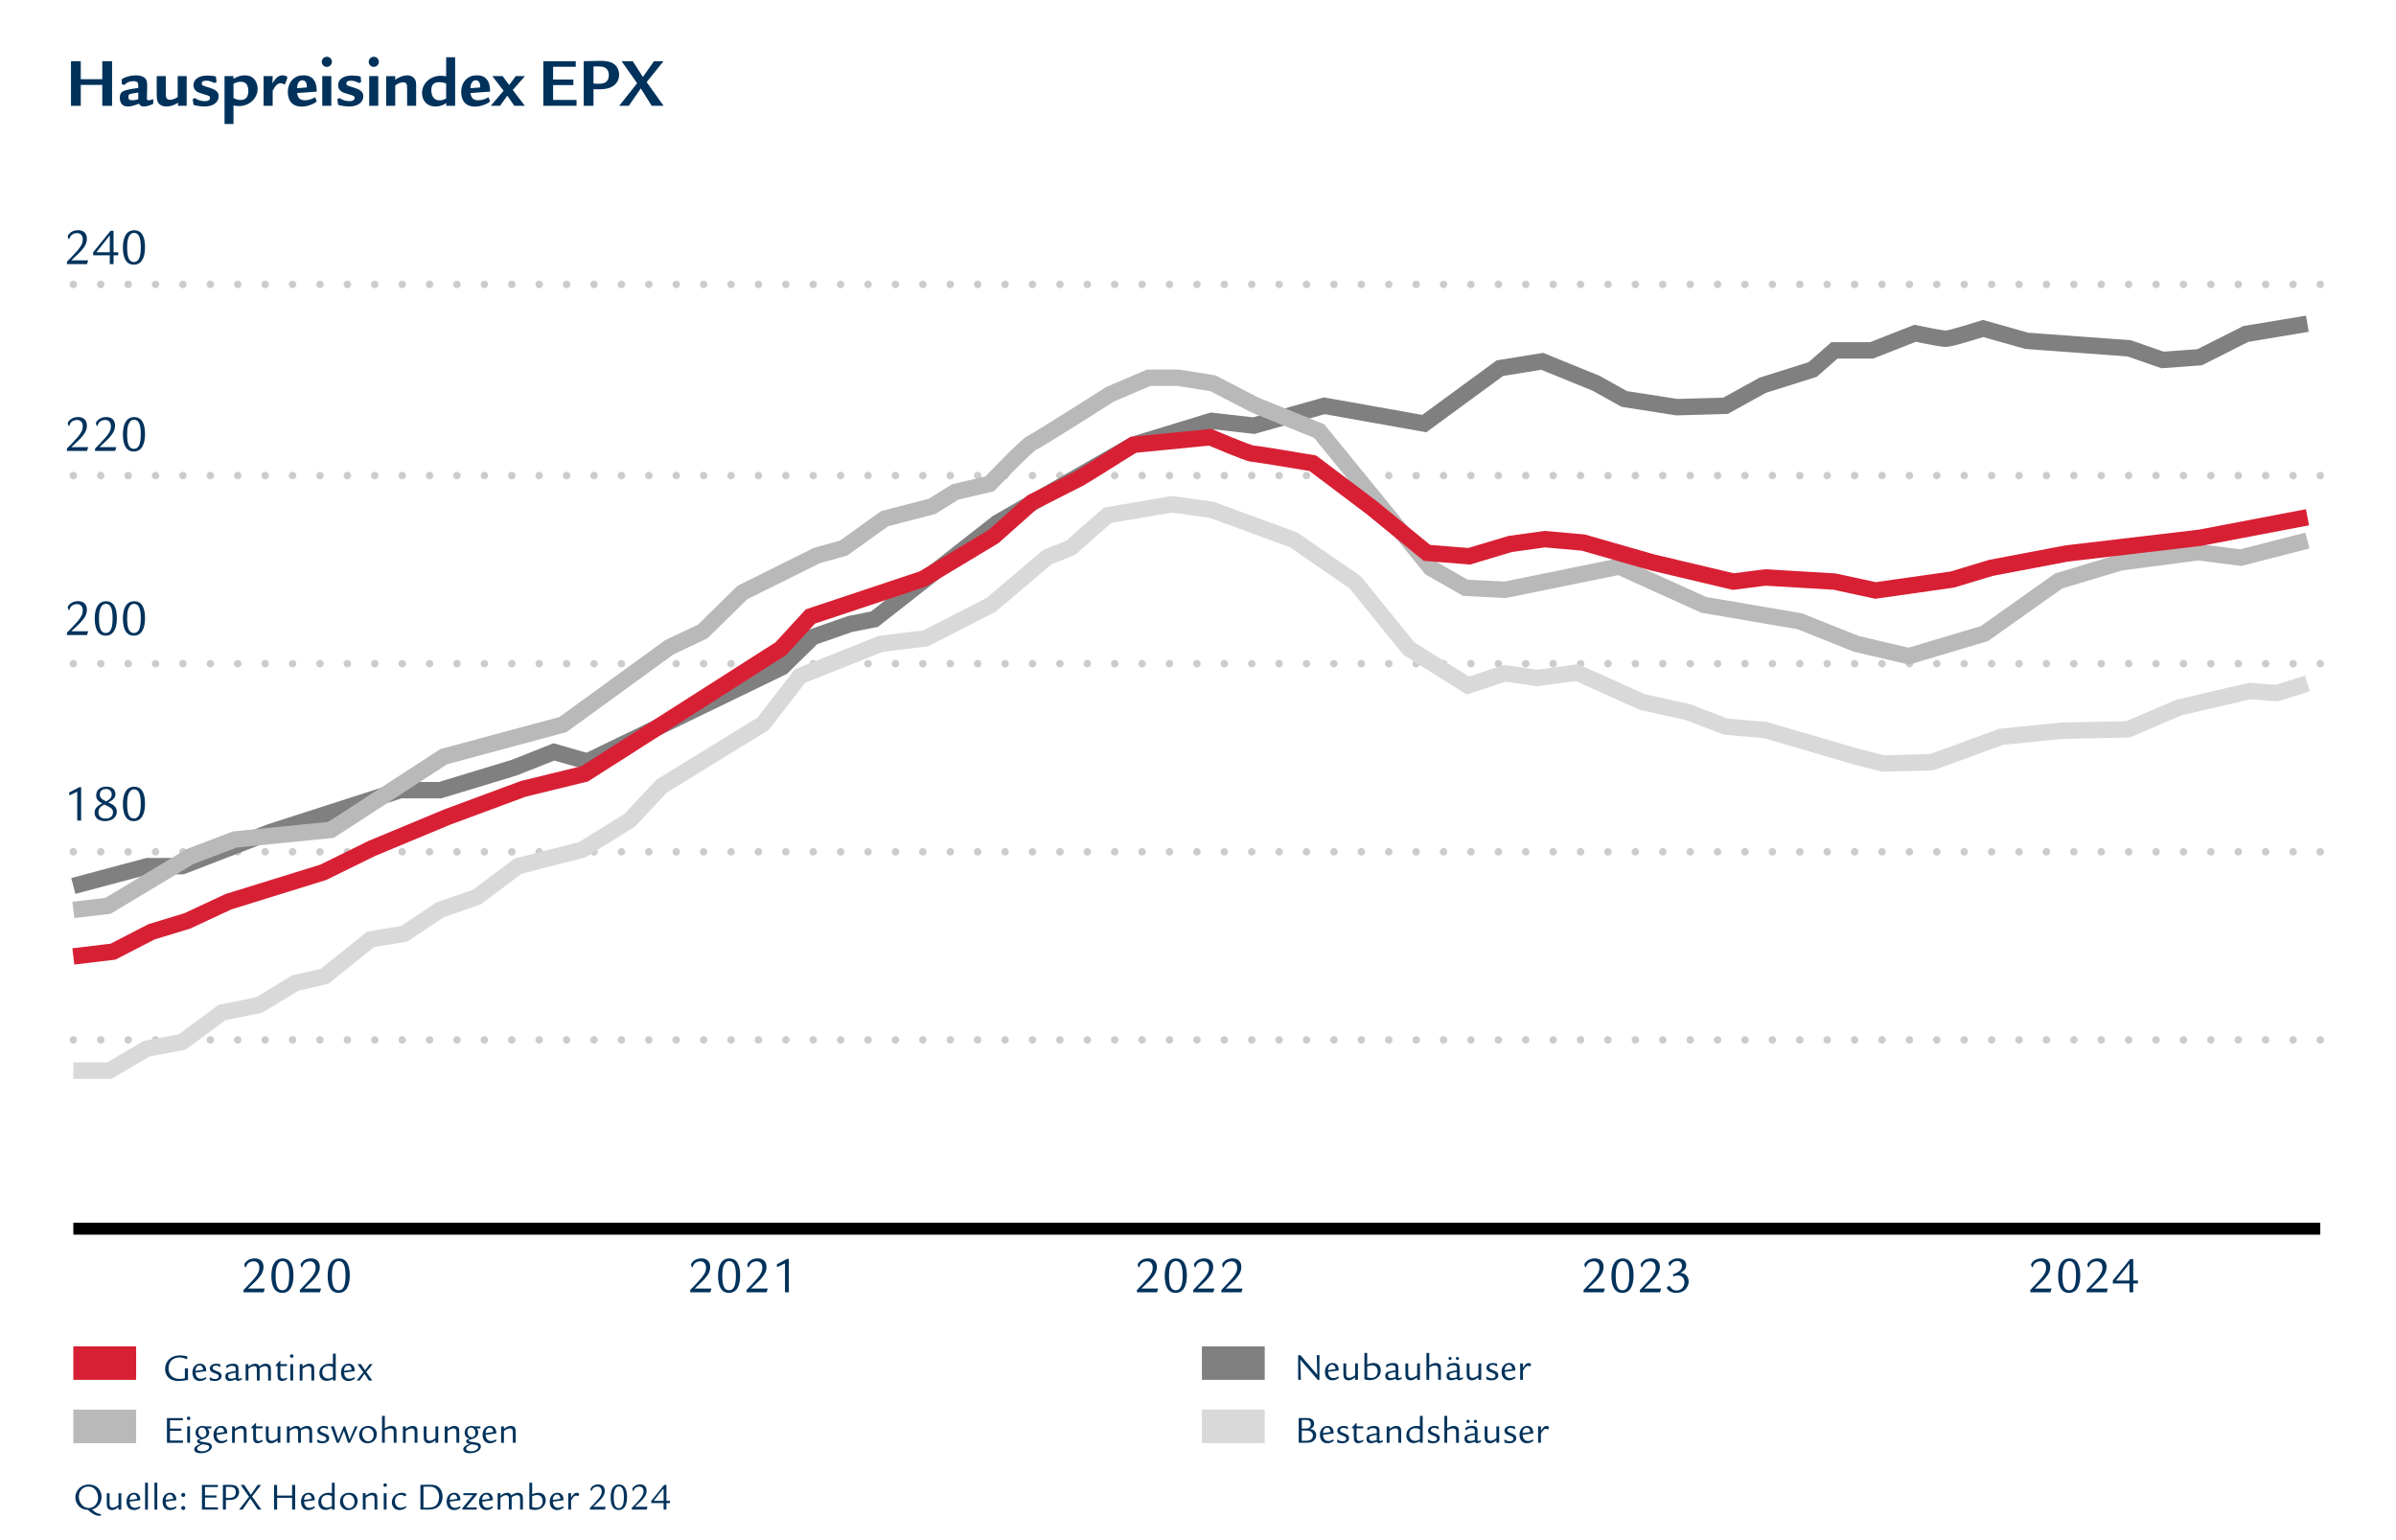 <?xml version="1.0" encoding="UTF-8"?>
<svg xmlns="http://www.w3.org/2000/svg" viewBox="0 0 1600 1028.32">
  <defs>
    <style>
      .cls-1 {
        fill: gray;
      }

      .cls-2 {
        stroke: gray;
      }

      .cls-2, .cls-3, .cls-4, .cls-5 {
        stroke-width: 10.96px;
      }

      .cls-2, .cls-3, .cls-4, .cls-5, .cls-6, .cls-7, .cls-8 {
        fill: none;
        stroke-miterlimit: 10;
      }

      .cls-3 {
        stroke: #d82034;
      }

      .cls-9 {
        fill: #d9d9d9;
      }

      .cls-10 {
        fill: #d82034;
      }

      .cls-4 {
        stroke: #b9b9b9;
      }

      .cls-5 {
        stroke: #d9d9d9;
      }

      .cls-11 {
        fill: #00325b;
      }

      .cls-6 {
        stroke-dasharray: 0 18.3;
      }

      .cls-6, .cls-8 {
        stroke: #ccc;
        stroke-linecap: round;
        stroke-width: 5px;
      }

      .cls-7 {
        stroke: #000;
        stroke-width: 8px;
      }

      .cls-12 {
        fill: #b9b9b9;
      }
    </style>
  </defs>
  <g id="Grafik">
    <line class="cls-7" x1="48.97" y1="820.57" x2="1549.42" y2="820.57"/>
    <g>
      <line class="cls-8" x1="48.97" y1="694.49" x2="48.97" y2="694.49"/>
      <line class="cls-6" x1="67.27" y1="694.49" x2="1540.27" y2="694.49"/>
      <line class="cls-8" x1="1549.42" y1="694.49" x2="1549.42" y2="694.49"/>
    </g>
    <g>
      <line class="cls-8" x1="48.97" y1="568.86" x2="48.97" y2="568.86"/>
      <line class="cls-6" x1="67.27" y1="568.86" x2="1540.27" y2="568.86"/>
      <line class="cls-8" x1="1549.42" y1="568.86" x2="1549.42" y2="568.86"/>
    </g>
    <g>
      <line class="cls-8" x1="48.97" y1="443.23" x2="48.97" y2="443.23"/>
      <line class="cls-6" x1="67.27" y1="443.23" x2="1540.27" y2="443.23"/>
      <line class="cls-8" x1="1549.42" y1="443.23" x2="1549.42" y2="443.23"/>
    </g>
    <g>
      <line class="cls-8" x1="48.97" y1="317.6" x2="48.97" y2="317.6"/>
      <line class="cls-6" x1="67.27" y1="317.6" x2="1540.27" y2="317.6"/>
      <line class="cls-8" x1="1549.42" y1="317.6" x2="1549.42" y2="317.6"/>
    </g>
    <rect class="cls-10" x="48.97" y="899.15" width="41.94" height="22.38"/>
    <rect class="cls-12" x="48.97" y="941.41" width="41.94" height="22.38"/>
    <rect class="cls-1" x="802.62" y="899.15" width="41.94" height="22.38"/>
    <rect class="cls-9" x="802.62" y="941.41" width="41.94" height="22.38"/>
    <path class="cls-5" d="M48.97,715.04h23.97l24.82-14.62,23.97-4.57,26.53-19.64,24.82-5.03,23.97-14.62,19.69-4.57,30.81-24.67,22.25-3.65,23.97-15.99,24.82-8.68,27.39-20.56,42.8-10.96,31.67-19.64,21.4-22.84,67.62-41.57,24.82-31.98,53.92-21.47,29.96-3.65,43.65-22.38,37.66-31.98s16.26-5.94,17.12-7.31,23.11-20.56,23.11-20.56l42.8-7.31,26.53,3.65,54.78,20.1,41.08,28.32,35.95,44.31,39.37,24.67,24.82-8.22,21.4,3.2,26.53-3.65,43.65,19.64,30.81,6.85,24.82,9.59,26.53,2.28,60.77,17.79,17.97,4.6,32.53-.91,46.22-16.9,40.23-4.11,44.51-.91,34.24-14.62,47.08-10.96,17.97,1.37,20.54-6.4"/>
    <path class="cls-2" d="M48.97,591.7l49.64-13.25h23.11l59.06-22.84,86.45-27.87h26.53l49.64-15.08,26.53-10.51,22.25,6.4,130.1-63.04,20.54-20.1,24.82-8.68,16.26-3.2,82.17-64.41,90.73-52.08,52.21-15.99,28.25,3.2,47.08-13.25,66.76,11.88,50.5-37,28.25-4.57,35.95,14.62,18.83,10.51,35.09,5.48,32.53-.91,24.82-13.71,33.38-10.51,14.55-12.79h24.82l29.1-11.42s17.12,3.65,20.54,3.65,24.82-6.85,24.82-6.85l29.1,8.22,68.47,5.03,22.25,7.77,24.82-1.83,30.81-15.53,41.08-6.85"/>
    <path class="cls-4" d="M48.97,607.69l23.11-2.74,54.78-32.89,29.96-11.42,64.19-6.4,75.32-48.91,79.6-21.44,71.04-51.62,22.25-10.51,26.53-26.04,49.64-24.67,17.97-5.03,27.39-19.64,31.67-8.22,15.41-9.59,23.11-5.48s24.82-26.04,28.25-27.41,52.21-32.44,52.21-32.44l25.68-10.96h19.69l23.11,3.65,28.25,14.62,42.8,17.36,74.47,91.37,23.11,13.25,26.53,1.37,76.18-15.53,56.49,25.58,64.19,10.96,37.66,15.08,35.09,8.22,50.5-15.08,49.64-35.18,41.08-12.33,52.21-6.85,28.25,3.65,44.51-11.42"/>
    <path class="cls-3" d="M48.97,638.75l26.53-3.2,25.68-13.25,23.97-7.31,27.39-12.79,63.34-19.64,32.53-15.99,50.5-21.01,50.5-18.73,41.08-10.05,130.96-83.6,19.69-21.47,75.32-25.13,47.08-28.32,25.68-22.84s29.1-14.62,31.67-15.99c2.57-1.37,35.95-22.38,35.95-22.38l51.36-5.03s25.68,10.96,28.25,10.96,40.23,6.4,40.23,6.4l39.37,29.69,36.81,30.15,28.25,2.28,27.39-8.22,23.11-3.2,25.68,2.28,46.22,13.25,53.92,12.79,21.4-2.74,46.22,2.74,27.39,5.94,51.36-7.31,25.68-7.77,50.5-9.59,89.02-10.51,71.9-13.71"/>
    <g>
      <line class="cls-8" x1="48.97" y1="189.93" x2="48.97" y2="189.93"/>
      <line class="cls-6" x1="67.27" y1="189.93" x2="1540.27" y2="189.93"/>
      <line class="cls-8" x1="1549.42" y1="189.93" x2="1549.42" y2="189.93"/>
    </g>
  </g>
  <g id="Beschriftung_Outline" data-name="Beschriftung Outline">
    <g>
      <path class="cls-11" d="M176.03,863.06h-13.41v-1.54c2.38-2.38,6.06-6.3,7.39-7.91,2.35-2.83,3.19-4.69,3.19-7,0-2.62-1.44-4.24-3.78-4.24-1.57,0-3.08.6-3.96,1.54-.49.53-1.05,1.51-1.12,2.03-.07.35-.1.39-.35.39h-.18c-.17,0-.17-.04-.28-.35l-.28-1.19q-.1-.32-.1-.39c0-.28.42-.91,1.02-1.61,1.47-1.57,3.43-2.38,5.92-2.38,3.71,0,5.88,2.14,5.88,5.74,0,2.38-.84,4.48-2.84,6.86-1.68,2.03-2.31,2.66-7.56,7.53h11.24l-.77,2.52Z"/>
      <path class="cls-11" d="M195.98,851.75c0,7.56-2.66,11.69-7.49,11.69s-7.28-4.03-7.28-11.45,2.7-11.52,7.56-11.52,7.21,4.03,7.21,11.27ZM185.3,844.54c-.88,1.61-1.26,3.88-1.26,7.49,0,6.69,1.4,9.66,4.52,9.66s4.59-3.01,4.59-9.84-1.47-9.63-4.55-9.63c-1.4,0-2.49.74-3.29,2.31Z"/>
      <path class="cls-11" d="M213.62,863.06h-13.41v-1.54c2.38-2.38,6.06-6.3,7.39-7.91,2.35-2.83,3.19-4.69,3.19-7,0-2.62-1.44-4.24-3.78-4.24-1.58,0-3.08.6-3.96,1.54-.49.53-1.05,1.51-1.12,2.03-.07.35-.1.39-.35.39h-.17c-.18,0-.18-.04-.28-.35l-.28-1.19q-.11-.32-.11-.39c0-.28.42-.91,1.02-1.61,1.47-1.57,3.43-2.38,5.92-2.38,3.71,0,5.88,2.14,5.88,5.74,0,2.38-.84,4.48-2.84,6.86-1.68,2.03-2.31,2.66-7.56,7.53h11.24l-.77,2.52Z"/>
      <path class="cls-11" d="M233.57,851.75c0,7.56-2.66,11.69-7.49,11.69s-7.28-4.03-7.28-11.45,2.7-11.52,7.56-11.52,7.21,4.03,7.21,11.27ZM222.89,844.54c-.88,1.61-1.26,3.88-1.26,7.49,0,6.69,1.4,9.66,4.52,9.66s4.59-3.01,4.59-9.84-1.47-9.63-4.55-9.63c-1.4,0-2.49.74-3.29,2.31Z"/>
    </g>
    <g>
      <path class="cls-11" d="M58.09,176.37h-13.41v-1.54c2.38-2.38,6.06-6.3,7.39-7.91,2.35-2.83,3.19-4.69,3.19-7,0-2.62-1.44-4.24-3.78-4.24-1.58,0-3.08.6-3.96,1.54-.49.53-1.05,1.51-1.12,2.03-.07.35-.1.39-.35.39h-.17c-.18,0-.18-.04-.28-.35l-.28-1.19q-.11-.32-.11-.39c0-.28.42-.91,1.02-1.61,1.47-1.57,3.43-2.38,5.92-2.38,3.71,0,5.88,2.14,5.88,5.74,0,2.38-.84,4.48-2.84,6.86-1.68,2.03-2.31,2.66-7.56,7.53h11.24l-.77,2.52Z"/>
      <path class="cls-11" d="M78.95,170.49h-3.12v5.88h-2.52v-5.88h-11.1v-2l11.59-14.32h2.03v14.32h3.12v2ZM73.32,157.19l-8.96,11.31h8.96v-11.31Z"/>
      <path class="cls-11" d="M96.84,165.06c0,7.56-2.66,11.69-7.49,11.69s-7.28-4.03-7.28-11.45,2.7-11.52,7.56-11.52,7.21,4.03,7.21,11.27ZM86.16,157.85c-.88,1.61-1.26,3.88-1.26,7.49,0,6.69,1.4,9.66,4.52,9.66s4.59-3.01,4.59-9.84-1.47-9.63-4.55-9.63c-1.4,0-2.49.74-3.29,2.31Z"/>
    </g>
    <g>
      <path class="cls-11" d="M68.31,52.9v-12.03h6.53v29.8h-6.53v-13.96h-14.38v13.96h-6.53v-29.8h6.53v12.03h14.38Z"/>
      <path class="cls-11" d="M81.24,53.51q.05-.61.38-.8c2.07-1.41,5.87-2.4,9.12-2.4,2.96,0,5.22.8,6.39,2.21.8.99,1.13,2.21,1.13,4.32v1.27l-.14,7.1c-.05,1.41.19,1.74,1.03,1.74s1.69-.19,3.01-.66l.19.14v2.26c0,.52-.09.66-.66.94-1.64.85-4.04,1.5-5.69,1.5-1.55,0-2.44-.52-3.15-1.88-3.85,1.46-5.55,1.88-7.66,1.88-3.2,0-5.17-2.16-5.17-5.73,0-4.32,1.79-5.31,12.31-6.63,0-2.68-.05-2.96-.33-3.48-.38-.71-1.41-1.08-2.91-1.08-2.58,0-4.42.8-6.06,2.54l-1.64-.42-.14-2.82ZM92.33,61.78c-1.41.19-3.9.61-4.7.8-1.55.33-1.88.71-1.88,2.16,0,1.65.66,2.21,2.44,2.21,1.22,0,1.69-.09,3.85-.61l.28-.09v-4.46Z"/>
      <path class="cls-11" d="M124.67,70.67h-5.83l.09-2.07c-2.4,1.6-5.22,2.54-7.75,2.54s-4.65-.99-5.64-2.73c-.71-1.27-.89-2.63-.89-6.39v-11.19h6.06v11.14c0,2.16.09,2.87.47,3.52.42.75,1.27,1.17,2.3,1.17,1.46,0,3.43-.7,5.17-1.79v-14.05h6.02v19.83Z"/>
      <path class="cls-11" d="M143.09,55.49c-1.88-1.13-3.48-1.6-5.45-1.6s-2.91.61-2.91,1.83.28,1.36,4.18,2.54c5.31,1.6,7.1,3.1,7.1,6.06,0,4.09-3.81,6.81-9.49,6.81-1.93,0-5.69-.52-7-.99-.28-.09-.33-.19-.38-.61l-.47-3.34,1.55-.71c1.83,1.36,4.04,2.07,6.77,2.07,1.97,0,3.24-.8,3.24-2.07s-.42-1.46-4.04-2.54c-3.15-.89-3.85-1.18-4.98-1.97-1.32-.94-2.02-2.35-2.02-4.04,0-4,3.57-6.49,9.31-6.49,1.83,0,4.51.28,5.4.61.33.09.33.14.38.71l.33,3.01-1.5.71Z"/>
      <path class="cls-11" d="M155.92,82.42c0,.33-.05.38-.38.38h-5.22c-.33,0-.38-.05-.38-.38v-31.21c0-.33.05-.38.38-.38h5.22c.23,0,.38.09.38.24v.14l-.09,1.41c3.76-1.93,5.08-2.3,7.75-2.3,2.35,0,4.23.66,5.64,1.97,1.74,1.65,2.82,4.28,2.82,7,0,6.39-5.55,11.56-12.45,11.56-.99,0-1.83-.09-3.67-.38v11.94ZM155.92,65.5c2.02.99,3.05,1.27,4.7,1.27,3.43,0,5.22-2.02,5.22-6.02s-1.79-6.16-4.93-6.16c-1.74,0-3.24.42-4.98,1.36v9.54Z"/>
      <path class="cls-11" d="M182.1,50.83l-.19,4.84c2.3-3.85,4.23-5.36,6.81-5.36.94,0,2.26.38,2.82.75.23.19.28.38.28.75,0,.52-.05.8-.19,1.08l-1.32,3.38h-.85c-.66-.52-1.13-.71-1.93-.71-2.07,0-3.62,1.46-5.45,5.03v10.06h-6.06v-19.83h6.06Z"/>
      <path class="cls-11" d="M198.41,62.11c.42,3.34,1.97,4.84,5.12,4.84,2.35,0,4.65-.66,6.72-1.93l.33.09.8,2.35s.05.09.05.19c0,.24-.14.38-.75.75-2.63,1.74-6.25,2.82-9.31,2.82-5.78,0-9.16-3.62-9.16-9.78,0-3.38,1.18-6.39,3.29-8.46,1.88-1.83,4.23-2.68,7.24-2.68,3.81,0,6.3,1.5,7.71,4.56.7,1.6,1.03,3.43,1.08,6.34l-13.11.89ZM204.94,58.4c-.05-1.93-.19-2.63-.61-3.34-.52-.94-1.36-1.46-2.4-1.46-2.07,0-3.38,1.93-3.57,5.31l6.58-.52Z"/>
      <path class="cls-11" d="M221.63,41.34c0,1.83-1.55,3.34-3.38,3.34s-3.38-1.5-3.38-3.34c0-1.93,1.5-3.43,3.43-3.43s3.34,1.55,3.34,3.43ZM221.25,50.83v19.83h-6.06v-19.83h6.06Z"/>
      <path class="cls-11" d="M239.68,55.49c-1.88-1.13-3.48-1.6-5.45-1.6s-2.91.61-2.91,1.83.28,1.36,4.18,2.54c5.31,1.6,7.1,3.1,7.1,6.06,0,4.09-3.81,6.81-9.49,6.81-1.93,0-5.69-.52-7-.99-.28-.09-.33-.19-.38-.61l-.47-3.34,1.55-.71c1.83,1.36,4.04,2.07,6.77,2.07,1.97,0,3.24-.8,3.24-2.07s-.42-1.46-4.04-2.54c-3.15-.89-3.85-1.18-4.98-1.97-1.32-.94-2.02-2.35-2.02-4.04,0-4,3.57-6.49,9.31-6.49,1.83,0,4.51.28,5.4.61.33.09.33.14.38.71l.33,3.01-1.5.71Z"/>
      <path class="cls-11" d="M252.98,41.34c0,1.83-1.55,3.34-3.38,3.34s-3.38-1.5-3.38-3.34c0-1.93,1.5-3.43,3.43-3.43s3.34,1.55,3.34,3.43ZM252.6,50.83v19.83h-6.06v-19.83h6.06Z"/>
      <path class="cls-11" d="M263.93,50.83l-.09,2.4c2.96-1.93,5.64-2.91,8.04-2.91s4.32,1.03,5.26,2.82c.66,1.22.75,1.93.75,5.36v12.17h-6.02v-10.81c0-2.21-.09-3.05-.33-3.62-.38-.85-1.13-1.27-2.3-1.27-1.65,0-3.29.61-5.31,2.07v13.63h-6.06v-19.83h6.06Z"/>
      <path class="cls-11" d="M303.92,38.24v32.43h-5.97l.09-1.88c-2.3,1.6-4.7,2.35-7.24,2.35-5.36,0-8.98-3.62-8.98-8.98,0-6.49,5.55-11.56,12.6-11.56,1.13,0,1.93.09,3.52.38v-12.74h5.97ZM297.95,55.81c-1.5-.66-2.82-.94-4.56-.94-3.67,0-5.36,1.69-5.36,5.45,0,4.18,2.07,6.72,5.45,6.72,1.46,0,2.91-.42,4.46-1.27v-9.96Z"/>
      <path class="cls-11" d="M314.17,62.11c.42,3.34,1.97,4.84,5.12,4.84,2.35,0,4.65-.66,6.72-1.93l.33.09.8,2.35s.05.09.05.19c0,.24-.14.38-.75.75-2.63,1.74-6.25,2.82-9.31,2.82-5.78,0-9.16-3.62-9.16-9.78,0-3.38,1.18-6.39,3.29-8.46,1.88-1.83,4.23-2.68,7.24-2.68,3.81,0,6.3,1.5,7.71,4.56.7,1.6,1.03,3.43,1.08,6.34l-13.11.89ZM320.7,58.4c-.05-1.93-.19-2.63-.61-3.34-.52-.94-1.36-1.46-2.4-1.46-2.07,0-3.38,1.93-3.57,5.31l6.58-.52Z"/>
      <path class="cls-11" d="M335.65,50.83l4.37,5.97,4.37-5.97h6.16l-8.13,9.26,8.04,10.57h-7l-4.7-6.77-4.84,6.77h-6.2l8.55-10.06-7.52-9.78h6.91Z"/>
      <path class="cls-11" d="M384.48,40.87v3.71h-15.13v8.55h13.54v3.71h-13.54v9.87h15.65v3.95h-22.18v-29.8h21.67Z"/>
      <path class="cls-11" d="M389.79,40.87c2.44-.05,10.29-.24,11.04-.24,4.23,0,6.81.56,8.84,1.88,2.4,1.6,3.76,4.28,3.76,7.43,0,3.34-1.65,6.16-4.61,7.9-2.16,1.27-5.03,1.83-9.26,1.83-1.08,0-1.55,0-3.24-.09v11.09h-6.53v-29.8ZM396.32,55.81c1.08.09,1.64.14,2.91.14,2.87,0,4.28-.33,5.5-1.27,1.18-.94,1.83-2.44,1.83-4.37,0-2.73-1.13-4.65-3.15-5.4-.94-.38-2.26-.56-4.18-.56-1.13,0-2.58,0-2.91.05v11.42Z"/>
      <path class="cls-11" d="M422.55,40.87l6.77,10.53,7.38-10.53h6.39l-11.28,13.96,11.33,15.84h-7.94l-7.28-11.61-8.04,11.61h-6.39l11.98-15.09-10.39-14.71h7.47Z"/>
    </g>
    <g>
      <path class="cls-11" d="M58.09,301.15h-13.41v-1.54c2.38-2.38,6.06-6.3,7.39-7.91,2.35-2.83,3.19-4.69,3.19-7,0-2.62-1.44-4.24-3.78-4.24-1.58,0-3.08.6-3.96,1.54-.49.53-1.05,1.51-1.12,2.03-.07.35-.1.39-.35.39h-.17c-.18,0-.18-.04-.28-.35l-.28-1.19q-.11-.32-.11-.39c0-.28.42-.91,1.02-1.61,1.47-1.57,3.43-2.38,5.92-2.38,3.71,0,5.88,2.14,5.88,5.74,0,2.38-.84,4.48-2.84,6.86-1.68,2.03-2.31,2.66-7.56,7.53h11.24l-.77,2.52Z"/>
      <path class="cls-11" d="M76.89,301.15h-13.41v-1.54c2.38-2.38,6.06-6.3,7.39-7.91,2.35-2.83,3.19-4.69,3.19-7,0-2.62-1.44-4.24-3.78-4.24-1.58,0-3.08.6-3.96,1.54-.49.53-1.05,1.51-1.12,2.03-.07.35-.1.39-.35.39h-.17c-.18,0-.18-.04-.28-.35l-.28-1.19q-.11-.32-.11-.39c0-.28.42-.91,1.02-1.61,1.47-1.57,3.43-2.38,5.92-2.38,3.71,0,5.88,2.14,5.88,5.74,0,2.38-.84,4.48-2.84,6.86-1.68,2.03-2.31,2.66-7.56,7.53h11.24l-.77,2.52Z"/>
      <path class="cls-11" d="M96.84,289.84c0,7.56-2.66,11.69-7.49,11.69s-7.28-4.03-7.28-11.45,2.7-11.52,7.56-11.52,7.21,4.03,7.21,11.27ZM86.16,282.63c-.88,1.61-1.26,3.88-1.26,7.49,0,6.69,1.4,9.66,4.52,9.66s4.59-3.01,4.59-9.84-1.47-9.63-4.55-9.63c-1.4,0-2.49.74-3.29,2.31Z"/>
    </g>
    <g>
      <path class="cls-11" d="M58.09,424.12h-13.41v-1.54c2.38-2.38,6.06-6.3,7.39-7.91,2.35-2.83,3.19-4.69,3.19-7,0-2.62-1.44-4.24-3.78-4.24-1.58,0-3.08.6-3.96,1.54-.49.53-1.05,1.51-1.12,2.03-.07.35-.1.39-.35.39h-.17c-.18,0-.18-.04-.28-.35l-.28-1.19q-.11-.32-.11-.39c0-.28.42-.91,1.02-1.61,1.47-1.57,3.43-2.38,5.92-2.38,3.71,0,5.88,2.14,5.88,5.74,0,2.38-.84,4.48-2.84,6.86-1.68,2.03-2.31,2.66-7.56,7.53h11.24l-.77,2.52Z"/>
      <path class="cls-11" d="M78.04,412.81c0,7.56-2.66,11.69-7.49,11.69s-7.28-4.03-7.28-11.45,2.7-11.52,7.56-11.52,7.21,4.03,7.21,11.27ZM67.36,405.6c-.88,1.61-1.26,3.88-1.26,7.49,0,6.69,1.4,9.66,4.52,9.66s4.59-3.01,4.59-9.84-1.47-9.63-4.55-9.63c-1.4,0-2.49.74-3.29,2.31Z"/>
      <path class="cls-11" d="M96.84,412.81c0,7.56-2.66,11.69-7.49,11.69s-7.28-4.03-7.28-11.45,2.7-11.52,7.56-11.52,7.21,4.03,7.21,11.27ZM86.16,405.6c-.88,1.61-1.26,3.88-1.26,7.49,0,6.69,1.4,9.66,4.52,9.66s4.59-3.01,4.59-9.84-1.47-9.63-4.55-9.63c-1.4,0-2.49.74-3.29,2.31Z"/>
    </g>
    <g>
      <path class="cls-11" d="M54.17,525.7v22.3h-2.59v-19.32l-4.87,2.35h-.49v-1.79l6.72-3.54h1.23Z"/>
      <path class="cls-11" d="M76.33,538.26c1.12,1.05,1.68,2.35,1.68,3.89,0,3.64-3.26,6.23-7.84,6.23-4.34,0-7-2.13-7-5.6,0-2.62,1.58-4.55,5.11-6.23-3.01-1.61-4.06-3.01-4.06-5.39,0-3.57,2.66-5.81,6.86-5.81,3.71,0,5.99,1.86,5.99,4.94,0,2.35-1.36,3.96-4.8,5.57,2.17.98,3.26,1.61,4.06,2.42ZM65.72,542.43c0,2.73,1.72,4.24,4.8,4.24s4.94-1.61,4.94-4.1c0-2.17-1.12-3.19-5.74-5.29-2.87,1.47-3.99,2.91-3.99,5.15ZM70.9,535.18c2.63-1.33,3.71-2.7,3.71-4.62,0-2.24-1.47-3.64-3.75-3.64-2.59,0-4.2,1.4-4.2,3.64,0,.98.31,1.86.91,2.52.56.63.88.84,2.73,1.79l.59.31Z"/>
      <path class="cls-11" d="M96.84,536.69c0,7.56-2.66,11.69-7.49,11.69s-7.28-4.03-7.28-11.45,2.7-11.52,7.56-11.52,7.21,4.03,7.21,11.27ZM86.16,529.48c-.88,1.61-1.26,3.88-1.26,7.49,0,6.69,1.4,9.66,4.52,9.66s4.59-3.01,4.59-9.84-1.47-9.63-4.55-9.63c-1.4,0-2.49.74-3.29,2.31Z"/>
    </g>
    <g>
      <path class="cls-11" d="M474.32,863.06h-13.41v-1.54c2.38-2.38,6.06-6.3,7.39-7.91,2.35-2.83,3.19-4.69,3.19-7,0-2.62-1.44-4.24-3.78-4.24-1.57,0-3.08.6-3.96,1.54-.49.53-1.05,1.51-1.12,2.03-.07.35-.1.39-.35.39h-.18c-.17,0-.17-.04-.28-.35l-.28-1.19q-.1-.32-.1-.39c0-.28.42-.91,1.02-1.61,1.47-1.57,3.43-2.38,5.92-2.38,3.71,0,5.88,2.14,5.88,5.74,0,2.38-.84,4.48-2.84,6.86-1.68,2.03-2.31,2.66-7.56,7.53h11.24l-.77,2.52Z"/>
      <path class="cls-11" d="M494.27,851.75c0,7.56-2.66,11.69-7.49,11.69s-7.28-4.03-7.28-11.45,2.7-11.52,7.56-11.52,7.21,4.03,7.21,11.27ZM483.59,844.54c-.88,1.61-1.26,3.88-1.26,7.49,0,6.69,1.4,9.66,4.52,9.66s4.59-3.01,4.59-9.84-1.47-9.63-4.55-9.63c-1.4,0-2.49.74-3.29,2.31Z"/>
      <path class="cls-11" d="M511.91,863.06h-13.41v-1.54c2.38-2.38,6.06-6.3,7.39-7.91,2.35-2.83,3.19-4.69,3.19-7,0-2.62-1.44-4.24-3.78-4.24-1.58,0-3.08.6-3.96,1.54-.49.53-1.05,1.51-1.12,2.03-.07.35-.1.39-.35.39h-.17c-.18,0-.18-.04-.28-.35l-.28-1.19q-.11-.32-.11-.39c0-.28.42-.91,1.02-1.61,1.47-1.57,3.43-2.38,5.92-2.38,3.71,0,5.88,2.14,5.88,5.74,0,2.38-.84,4.48-2.84,6.86-1.68,2.03-2.31,2.66-7.56,7.53h11.24l-.77,2.52Z"/>
      <path class="cls-11" d="M526.78,840.76v22.3h-2.59v-19.32l-4.87,2.35h-.49v-1.79l6.72-3.54h1.23Z"/>
    </g>
    <g>
      <path class="cls-11" d="M772.61,863.06h-13.41v-1.54c2.38-2.38,6.06-6.3,7.39-7.91,2.35-2.83,3.19-4.69,3.19-7,0-2.62-1.44-4.24-3.78-4.24-1.57,0-3.08.6-3.96,1.54-.49.53-1.05,1.51-1.12,2.03-.07.35-.1.39-.35.39h-.18c-.17,0-.17-.04-.28-.35l-.28-1.19q-.1-.32-.1-.39c0-.28.42-.91,1.02-1.61,1.47-1.57,3.43-2.38,5.92-2.38,3.71,0,5.88,2.14,5.88,5.74,0,2.38-.84,4.48-2.84,6.86-1.68,2.03-2.31,2.66-7.56,7.53h11.24l-.77,2.52Z"/>
      <path class="cls-11" d="M792.56,851.75c0,7.56-2.66,11.69-7.49,11.69s-7.28-4.03-7.28-11.45,2.7-11.52,7.56-11.52,7.21,4.03,7.21,11.27ZM781.89,844.54c-.88,1.61-1.26,3.88-1.26,7.49,0,6.69,1.4,9.66,4.52,9.66s4.59-3.01,4.59-9.84-1.47-9.63-4.55-9.63c-1.4,0-2.49.74-3.29,2.31Z"/>
      <path class="cls-11" d="M810.2,863.06h-13.41v-1.54c2.38-2.38,6.06-6.3,7.39-7.91,2.35-2.83,3.19-4.69,3.19-7,0-2.62-1.44-4.24-3.78-4.24-1.58,0-3.08.6-3.96,1.54-.49.53-1.05,1.51-1.12,2.03-.07.35-.1.39-.35.39h-.17c-.18,0-.18-.04-.28-.35l-.28-1.19q-.11-.32-.11-.39c0-.28.42-.91,1.02-1.61,1.47-1.57,3.43-2.38,5.92-2.38,3.71,0,5.88,2.14,5.88,5.74,0,2.38-.84,4.48-2.84,6.86-1.68,2.03-2.31,2.66-7.56,7.53h11.24l-.77,2.52Z"/>
      <path class="cls-11" d="M829,863.06h-13.41v-1.54c2.38-2.38,6.06-6.3,7.39-7.91,2.35-2.83,3.19-4.69,3.19-7,0-2.62-1.44-4.24-3.78-4.24-1.58,0-3.08.6-3.96,1.54-.49.53-1.05,1.51-1.12,2.03-.07.35-.1.39-.35.39h-.17c-.18,0-.18-.04-.28-.35l-.28-1.19q-.11-.32-.11-.39c0-.28.42-.91,1.02-1.61,1.47-1.57,3.43-2.38,5.92-2.38,3.71,0,5.88,2.14,5.88,5.74,0,2.38-.84,4.48-2.84,6.86-1.68,2.03-2.31,2.66-7.56,7.53h11.24l-.77,2.52Z"/>
    </g>
    <g>
      <path class="cls-11" d="M1070.9,863.06h-13.41v-1.54c2.38-2.38,6.06-6.3,7.39-7.91,2.35-2.83,3.19-4.69,3.19-7,0-2.62-1.44-4.24-3.78-4.24-1.57,0-3.08.6-3.96,1.54-.49.53-1.05,1.51-1.12,2.03-.07.35-.1.39-.35.39h-.18c-.17,0-.17-.04-.28-.35l-.28-1.19q-.1-.32-.1-.39c0-.28.42-.91,1.02-1.61,1.47-1.57,3.43-2.38,5.92-2.38,3.71,0,5.88,2.14,5.88,5.74,0,2.38-.84,4.48-2.84,6.86-1.68,2.03-2.31,2.66-7.56,7.53h11.24l-.77,2.52Z"/>
      <path class="cls-11" d="M1090.85,851.75c0,7.56-2.66,11.69-7.49,11.69s-7.28-4.03-7.28-11.45,2.7-11.52,7.56-11.52,7.21,4.03,7.21,11.27ZM1080.18,844.54c-.88,1.61-1.26,3.88-1.26,7.49,0,6.69,1.4,9.66,4.52,9.66s4.59-3.01,4.59-9.84-1.47-9.63-4.55-9.63c-1.4,0-2.49.74-3.29,2.31Z"/>
      <path class="cls-11" d="M1108.49,863.06h-13.41v-1.54c2.38-2.38,6.06-6.3,7.39-7.91,2.35-2.83,3.19-4.69,3.19-7,0-2.62-1.44-4.24-3.78-4.24-1.58,0-3.08.6-3.96,1.54-.49.53-1.05,1.51-1.12,2.03-.07.35-.1.39-.35.39h-.17c-.18,0-.18-.04-.28-.35l-.28-1.19q-.11-.32-.11-.39c0-.28.42-.91,1.02-1.61,1.47-1.57,3.43-2.38,5.92-2.38,3.71,0,5.88,2.14,5.88,5.74,0,2.38-.84,4.48-2.84,6.86-1.68,2.03-2.31,2.66-7.56,7.53h11.24l-.77,2.52Z"/>
      <path class="cls-11" d="M1117.07,851.16c2.52-1.08,3.22-1.43,4.24-2.21,1.26-.88,1.89-2.03,1.89-3.47,0-2.03-1.23-3.33-3.12-3.33-2.14,0-3.89,1.12-4.62,3.01-.07.14-.11.14-.28.14h-.25c-.18,0-.21,0-.28-.28l-.39-1.26c-.04-.1-.07-.21-.07-.28,0-.21.39-.63,1.09-1.22,1.44-1.23,3.19-1.86,5.15-1.86,3.47,0,5.57,1.71,5.57,4.55,0,2.17-1.05,3.57-3.82,5.15,1.33.14,1.96.31,2.7.74,1.72.94,2.77,2.91,2.77,5.04,0,2.28-1.19,4.62-3.01,5.99-1.37.98-3.33,1.58-5.36,1.58-2.45,0-4.55-.91-5.74-2.45-.35-.46-.42-.67-.42-1.05q0-.28.28-.46l.84-.46.14-.07c.1-.04.21-.07.31-.07h.25q.14,0,.31.28c1.09,1.89,2.38,2.7,4.38,2.7,2.94,0,5.22-2.45,5.22-5.57,0-2.62-1.79-4.55-4.2-4.55-.88,0-1.4.11-3.19.67l-.39-1.26Z"/>
    </g>
    <g>
      <path class="cls-11" d="M1369.2,863.06h-13.41v-1.54c2.38-2.38,6.06-6.3,7.39-7.91,2.35-2.83,3.19-4.69,3.19-7,0-2.62-1.44-4.24-3.78-4.24-1.58,0-3.08.6-3.96,1.54-.49.53-1.05,1.51-1.12,2.03-.07.35-.1.39-.35.39h-.17c-.18,0-.18-.04-.28-.35l-.28-1.19q-.11-.32-.11-.39c0-.28.42-.91,1.02-1.61,1.47-1.57,3.43-2.38,5.92-2.38,3.71,0,5.88,2.14,5.88,5.74,0,2.38-.84,4.48-2.84,6.86-1.68,2.03-2.31,2.66-7.56,7.53h11.24l-.77,2.52Z"/>
      <path class="cls-11" d="M1389.15,851.75c0,7.56-2.66,11.69-7.49,11.69s-7.28-4.03-7.28-11.45,2.7-11.52,7.56-11.52,7.21,4.03,7.21,11.27ZM1378.47,844.54c-.88,1.61-1.26,3.88-1.26,7.49,0,6.69,1.4,9.66,4.52,9.66s4.59-3.01,4.59-9.84-1.47-9.63-4.55-9.63c-1.4,0-2.49.74-3.29,2.31Z"/>
      <path class="cls-11" d="M1406.79,863.06h-13.41v-1.54c2.38-2.38,6.06-6.3,7.39-7.91,2.35-2.83,3.19-4.69,3.19-7,0-2.62-1.44-4.24-3.78-4.24-1.57,0-3.08.6-3.96,1.54-.49.53-1.05,1.51-1.12,2.03-.07.35-.1.39-.35.39h-.18c-.17,0-.17-.04-.28-.35l-.28-1.19q-.1-.32-.1-.39c0-.28.42-.91,1.02-1.61,1.47-1.57,3.43-2.38,5.92-2.38,3.71,0,5.88,2.14,5.88,5.74,0,2.38-.84,4.48-2.84,6.86-1.68,2.03-2.31,2.66-7.56,7.53h11.24l-.77,2.52Z"/>
      <path class="cls-11" d="M1427.65,857.18h-3.12v5.88h-2.52v-5.88h-11.1v-2l11.59-14.32h2.03v14.32h3.12v2ZM1422.01,843.88l-8.96,11.31h8.96v-11.31Z"/>
    </g>
    <g>
      <path class="cls-11" d="M125.52,913.83v7.75c-2.44.47-4.52.7-6.21.7-2.18,0-4.11-.44-5.54-1.3-2.18-1.3-3.51-3.85-3.51-6.71,0-3.74,2.08-6.92,5.43-8.27,1.33-.52,2.94-.81,4.68-.81,1.38,0,3.8.31,4.37.55.16.08.23.18.26.31l.05,1.25v.08c0,.05-.03.1-.08.16l-.21.16s-.05.05-.08.05q-.05,0-.49-.21c-1.35-.62-2.96-.96-4.45-.96-4.34,0-7.18,2.86-7.18,7.25s2.83,7.07,7.38,7.07c1.22,0,2.16-.1,3.51-.42v-6.66h2.05Z"/>
      <path class="cls-11" d="M130.59,916.66c.1,2.6,1.4,4.13,3.51,4.13,1.12,0,2.18-.34,3.17-.99h.23l.26.78q-.03.18-.23.31c-1.4.99-2.65,1.4-4.08,1.4-3.04,0-4.94-2.18-4.94-5.64s2.05-5.93,5.1-5.93c2.6,0,4.13,1.85,4.11,4.97l-7.12.96ZM135.66,914.79c-.13-1.82-.99-2.89-2.34-2.89-1.64,0-2.68,1.35-2.78,3.64l5.12-.75Z"/>
      <path class="cls-11" d="M146.84,912.89c-1.01-.65-1.66-.88-2.65-.88-1.35,0-2.24.62-2.24,1.56,0,.86.55,1.27,2.7,2.08,1.48.55,1.95.78,2.47,1.25.57.52.86,1.2.86,2.03,0,2.03-1.87,3.38-4.71,3.38-.94,0-2.21-.21-2.91-.49-.13-.03-.16-.08-.18-.23l-.29-1.48.47-.23c1.14.75,2.08,1.07,3.3,1.07,1.53,0,2.44-.62,2.44-1.72,0-.91-.49-1.33-2.37-2-1.4-.49-1.87-.7-2.44-1.07-.73-.49-1.2-1.33-1.2-2.21,0-1.9,1.77-3.2,4.34-3.2.88,0,2.05.16,2.44.34.08.03.13.1.16.21l.23,1.4-.44.21Z"/>
      <path class="cls-11" d="M151.11,912.27v-.05c0-.1.08-.21.26-.34,1.14-.73,2.65-1.14,4.29-1.14,1.43,0,2.37.31,2.96.99.47.55.62,1.2.62,2.5v.18l-.08,4.78v.75c0,.6.16.83.62.83s.94-.16,1.59-.49l.1.05v.86c0,.13-.05.21-.21.29-.68.39-1.87.78-2.47.78-.65,0-1.04-.31-1.22-.99-1.72.65-3.17.99-4.26.99-1.77,0-2.81-1.12-2.81-3.07,0-1.48.52-2.18,2-2.6,1.35-.39,2.99-.73,4.91-.96v-.49c0-1.79-.05-1.95-.42-2.34-.36-.42-1.01-.62-2.03-.62-1.53,0-2.39.36-3.17,1.38l-.6-.1-.1-1.17ZM157.4,916.71c-1.43.18-2.42.39-3.74.78-1.07.31-1.33.6-1.33,1.48,0,1.22.65,1.82,1.9,1.82.91,0,1.74-.16,3.17-.6v-3.48Z"/>
      <path class="cls-11" d="M165.9,911.02v1.69c1.92-1.46,3.15-1.98,4.55-1.98s2.18.55,2.68,1.79c1.79-1.3,3.02-1.79,4.42-1.79s2.55.65,3.02,1.69c.26.52.34,1.22.34,2.7v6.86h-1.87v-6.34c0-1.79-.03-1.87-.23-2.31-.31-.65-.94-.99-1.85-.99-1.01,0-2.26.49-3.56,1.4v8.24h-1.87v-5.93c0-2.18-.03-2.31-.21-2.78-.26-.57-.86-.94-1.56-.94-1.12,0-2.44.62-3.85,1.77v7.88h-1.87v-10.97h1.87Z"/>
      <path class="cls-11" d="M191.64,911.02v1.3h-4.42v5.62c0,2.08.49,2.83,1.85,2.83.73,0,1.35-.18,2.55-.75l.13.75c.03.05.03.1.03.1,0,.1-.13.21-.55.44-1.01.62-2.08.96-2.99.96-1.22,0-2.13-.52-2.55-1.46-.26-.6-.34-1.22-.34-2.89v-5.62h-1.35v-.47l2.83-2.96h.47l-.08,2.13h4.42Z"/>
      <path class="cls-11" d="M195.98,905.64c0,.65-.52,1.17-1.17,1.17s-1.17-.52-1.17-1.17.52-1.17,1.2-1.17c.62,0,1.14.52,1.14,1.17ZM195.75,911.02v10.97h-1.87v-10.97h1.87Z"/>
      <path class="cls-11" d="M202.01,911.02v1.69c1.85-1.43,3.12-1.98,4.65-1.98,1.33,0,2.29.49,2.76,1.43.34.62.39,1.09.39,3.25v6.58h-1.87v-6.37c0-1.72-.03-1.95-.31-2.44-.29-.52-.86-.83-1.51-.83-1.2,0-2.68.62-4.11,1.77v7.88h-1.87v-10.97h1.87Z"/>
      <path class="cls-11" d="M224.19,904v17.99h-1.87v-1.12c-1.66.96-2.86,1.33-4.16,1.33-2.96,0-4.89-2.03-4.89-5.2,0-2.13.81-3.77,2.42-4.91,1.25-.91,2.76-1.35,4.42-1.35.81,0,1.3.08,2.21.29v-7.02h1.87ZM222.32,913.1c-.81-.6-1.72-.86-2.94-.86-2.63,0-4.16,1.53-4.16,4.21,0,2.52,1.56,4.24,3.9,4.24.99,0,1.98-.31,3.2-.99v-6.6Z"/>
      <path class="cls-11" d="M229.78,916.66c.1,2.6,1.4,4.13,3.51,4.13,1.12,0,2.18-.34,3.17-.99h.23l.26.78q-.03.18-.23.31c-1.4.99-2.65,1.4-4.08,1.4-3.04,0-4.94-2.18-4.94-5.64s2.05-5.93,5.1-5.93c2.6,0,4.13,1.85,4.11,4.97l-7.12.96ZM234.85,914.79c-.13-1.82-.99-2.89-2.34-2.89-1.64,0-2.68,1.35-2.78,3.64l5.12-.75Z"/>
      <path class="cls-11" d="M240.99,911.02l2.83,4.16,3.02-4.16h2l-4.29,5.23,4.06,5.75h-2.24l-2.96-4.5-3.22,4.5h-2.08l4.52-5.59-3.9-5.38h2.26Z"/>
    </g>
    <g>
      <path class="cls-11" d="M122.12,947.08v1.43h-8.61v5.56h7.62v1.46h-7.62v6.53h8.66v1.51h-10.69v-16.48h10.63Z"/>
      <path class="cls-11" d="M127.13,947.21c0,.65-.52,1.17-1.17,1.17s-1.17-.52-1.17-1.17.52-1.17,1.2-1.17c.62,0,1.14.52,1.14,1.17ZM126.9,952.59v10.97h-1.87v-10.97h1.87Z"/>
      <path class="cls-11" d="M141.15,953.92h-2.63c.83.78,1.17,1.64,1.17,2.81,0,1.46-.7,2.65-2.05,3.46-.7.44-1.2.62-3.25,1.25-1.04.31-1.07.34-1.07.62,0,.55.47.7,3.46,1.12,2.39.31,3.02.47,3.69.99.68.49.99,1.12.99,1.9,0,2.47-3.28,4.45-7.36,4.45-2.78,0-4.39-.96-4.39-2.6,0-1.43,1.22-2.5,4.29-3.67-1.74-.29-2.39-.75-2.39-1.74,0-.55.21-.88.68-1.12.21-.1.49-.21,1.72-.65-1.09-.21-1.64-.47-2.24-1.04-.75-.73-1.17-1.79-1.17-2.94,0-2.55,1.95-4.47,4.52-4.47.65,0,1.14.08,1.82.34h4.21v1.3ZM131.63,967.57c0,.99,1.38,1.66,3.35,1.66,2.55,0,4.73-1.3,4.73-2.81,0-1.12-.86-1.46-4.58-1.9-2.6,1.22-3.51,2-3.51,3.04ZM137.82,957.11c0-2.13-1.2-3.72-2.83-3.72-1.53,0-2.52,1.12-2.52,2.89,0,2.16,1.22,3.61,3.04,3.61.03,0,.1,0,.21-.03,1.4-.39,2.11-1.3,2.11-2.76Z"/>
      <path class="cls-11" d="M144.66,958.23c.1,2.6,1.4,4.13,3.51,4.13,1.12,0,2.18-.34,3.17-.99h.23l.26.78q-.03.18-.23.31c-1.4.99-2.65,1.4-4.08,1.4-3.04,0-4.94-2.18-4.94-5.64s2.05-5.93,5.1-5.93c2.6,0,4.13,1.85,4.11,4.97l-7.12.96ZM149.73,956.36c-.13-1.82-.99-2.89-2.34-2.89-1.64,0-2.68,1.35-2.78,3.64l5.12-.75Z"/>
      <path class="cls-11" d="M156.85,952.59v1.69c1.85-1.43,3.12-1.98,4.65-1.98,1.33,0,2.29.49,2.76,1.43.34.62.39,1.09.39,3.25v6.58h-1.87v-6.37c0-1.72-.03-1.95-.31-2.44-.29-.52-.86-.83-1.51-.83-1.2,0-2.68.62-4.11,1.77v7.88h-1.87v-10.97h1.87Z"/>
      <path class="cls-11" d="M175.36,952.59v1.3h-4.42v5.62c0,2.08.49,2.83,1.85,2.83.73,0,1.35-.18,2.55-.75l.13.75c.03.05.03.1.03.1,0,.1-.13.21-.55.44-1.01.62-2.08.96-2.99.96-1.22,0-2.13-.52-2.55-1.46-.26-.6-.34-1.22-.34-2.89v-5.62h-1.35v-.47l2.83-2.96h.47l-.08,2.13h4.42Z"/>
      <path class="cls-11" d="M187.22,963.56h-1.87v-1.66c-1.79,1.43-3.02,1.98-4.45,1.98-1.53,0-2.63-.73-3.09-2.05-.23-.7-.29-1.27-.29-3.8v-5.43h1.87v5.43c0,2.5.03,2.81.34,3.33.31.55.94.88,1.69.88,1.07,0,2.55-.65,3.93-1.74v-7.9h1.87v10.97Z"/>
      <path class="cls-11" d="M193.43,952.59v1.69c1.92-1.46,3.15-1.98,4.55-1.98s2.18.55,2.68,1.79c1.79-1.3,3.02-1.79,4.42-1.79s2.55.65,3.02,1.69c.26.52.34,1.22.34,2.7v6.86h-1.87v-6.34c0-1.79-.03-1.87-.23-2.31-.31-.65-.94-.99-1.85-.99-1.01,0-2.26.49-3.56,1.4v8.24h-1.87v-5.93c0-2.18-.03-2.31-.21-2.78-.26-.57-.86-.94-1.56-.94-1.12,0-2.44.62-3.85,1.77v7.88h-1.87v-10.97h1.87Z"/>
      <path class="cls-11" d="M218.68,954.46c-1.01-.65-1.66-.88-2.65-.88-1.35,0-2.24.62-2.24,1.56,0,.86.55,1.27,2.7,2.08,1.48.55,1.95.78,2.47,1.25.57.52.86,1.2.86,2.03,0,2.03-1.87,3.38-4.71,3.38-.94,0-2.21-.21-2.91-.49-.13-.03-.16-.08-.18-.23l-.29-1.48.47-.23c1.14.75,2.08,1.07,3.3,1.07,1.53,0,2.44-.62,2.44-1.72,0-.91-.49-1.33-2.37-2-1.4-.49-1.87-.7-2.44-1.07-.73-.49-1.2-1.33-1.2-2.21,0-1.9,1.77-3.2,4.34-3.2.88,0,2.05.16,2.44.34.08.03.13.1.16.21l.23,1.4-.44.21Z"/>
      <path class="cls-11" d="M222.97,952.59l2.94,8.92,3.59-8.92h1.01l2.96,8.84,3.61-8.84h1.74l-5.1,10.97h-1.3l-2.76-8.09-3.38,8.09h-1.35l-4-10.97h2.03Z"/>
      <path class="cls-11" d="M251.62,957.82c0,3.48-2.65,6.08-6.24,6.08-3.2,0-5.56-2.39-5.56-5.64,0-3.48,2.52-5.95,6.11-5.95,3.38,0,5.69,2.24,5.69,5.51ZM241.87,957.45c0,2.83,1.79,5.15,3.95,5.15s3.74-1.85,3.74-4.34c0-2.7-1.66-4.68-3.95-4.68s-3.74,1.59-3.74,3.87Z"/>
      <path class="cls-11" d="M256.98,945.57v8.37c1.66-1.12,3.09-1.64,4.47-1.64,1.46,0,2.52.57,2.99,1.59.29.65.34,1.01.34,3.61v6.06h-1.87v-6.14c0-1.9-.03-2.05-.21-2.47-.34-.68-.99-1.01-1.98-1.01-1.04,0-2.6.55-3.74,1.3v8.32h-1.87v-17.99h1.87Z"/>
      <path class="cls-11" d="M270.94,952.59v1.69c1.85-1.43,3.12-1.98,4.65-1.98,1.33,0,2.29.49,2.76,1.43.34.62.39,1.09.39,3.25v6.58h-1.87v-6.37c0-1.72-.03-1.95-.31-2.44-.29-.52-.86-.83-1.51-.83-1.2,0-2.68.62-4.11,1.77v7.88h-1.87v-10.97h1.87Z"/>
      <path class="cls-11" d="M292.65,963.56h-1.87v-1.66c-1.79,1.43-3.02,1.98-4.45,1.98-1.53,0-2.63-.73-3.09-2.05-.23-.7-.29-1.27-.29-3.8v-5.43h1.87v5.43c0,2.5.03,2.81.34,3.33.31.55.94.88,1.69.88,1.07,0,2.55-.65,3.93-1.74v-7.9h1.87v10.97Z"/>
      <path class="cls-11" d="M298.86,952.59v1.69c1.85-1.43,3.12-1.98,4.65-1.98,1.33,0,2.29.49,2.76,1.43.34.62.39,1.09.39,3.25v6.58h-1.87v-6.37c0-1.72-.03-1.95-.31-2.44-.29-.52-.86-.83-1.51-.83-1.2,0-2.68.62-4.11,1.77v7.88h-1.87v-10.97h1.87Z"/>
      <path class="cls-11" d="M320.81,953.92h-2.63c.83.78,1.17,1.64,1.17,2.81,0,1.46-.7,2.65-2.05,3.46-.7.44-1.2.62-3.25,1.25-1.04.31-1.07.34-1.07.62,0,.55.47.7,3.46,1.12,2.39.31,3.02.47,3.69.99.68.49.99,1.12.99,1.9,0,2.47-3.28,4.45-7.36,4.45-2.78,0-4.39-.96-4.39-2.6,0-1.43,1.22-2.5,4.29-3.67-1.74-.29-2.39-.75-2.39-1.74,0-.55.21-.88.68-1.12.21-.1.49-.21,1.72-.65-1.09-.21-1.64-.47-2.24-1.04-.75-.73-1.17-1.79-1.17-2.94,0-2.55,1.95-4.47,4.52-4.47.65,0,1.14.08,1.82.34h4.21v1.3ZM311.29,967.57c0,.99,1.38,1.66,3.35,1.66,2.55,0,4.73-1.3,4.73-2.81,0-1.12-.86-1.46-4.58-1.9-2.6,1.22-3.51,2-3.51,3.04ZM317.48,957.11c0-2.13-1.2-3.72-2.83-3.72-1.53,0-2.52,1.12-2.52,2.89,0,2.16,1.22,3.61,3.04,3.61.03,0,.1,0,.21-.03,1.4-.39,2.11-1.3,2.11-2.76Z"/>
      <path class="cls-11" d="M324.32,958.23c.1,2.6,1.4,4.13,3.51,4.13,1.12,0,2.18-.34,3.17-.99h.23l.26.78q-.03.18-.23.31c-1.4.99-2.65,1.4-4.08,1.4-3.04,0-4.94-2.18-4.94-5.64s2.05-5.93,5.1-5.93c2.6,0,4.13,1.85,4.11,4.97l-7.12.96ZM329.39,956.36c-.13-1.82-.99-2.89-2.34-2.89-1.64,0-2.68,1.35-2.78,3.64l5.12-.75Z"/>
      <path class="cls-11" d="M336.51,952.59v1.69c1.85-1.43,3.12-1.98,4.65-1.98,1.33,0,2.29.49,2.76,1.43.34.62.39,1.09.39,3.25v6.58h-1.87v-6.37c0-1.72-.03-1.95-.31-2.44-.29-.52-.86-.83-1.51-.83-1.2,0-2.68.62-4.11,1.77v7.88h-1.87v-10.97h1.87Z"/>
    </g>
    <g>
      <path class="cls-11" d="M67.48,1012.14c-.47.13-.73.16-1.25.16-1.56,0-2.86-.47-4.73-1.69-.99-.65-1.92-1.4-2.81-2.26-1.56,0-2.94-.36-4.24-1.09-2.47-1.4-4.11-4.26-4.11-7.2s1.51-5.64,3.93-7.2c1.43-.94,3.2-1.43,5.1-1.43s3.72.52,5.1,1.53c2.08,1.51,3.35,4.06,3.35,6.76,0,3.15-1.64,6.06-4.24,7.54-.62.36-1.22.6-2.11.83,2.11,2.08,3.87,2.99,5.85,3.02l.16,1.04ZM52.66,999.63c0,4.16,2.96,7.49,6.68,7.49,3.48,0,6.16-3.02,6.16-6.92,0-2.08-.83-4.29-2.18-5.72-1.07-1.12-2.52-1.69-4.32-1.69-3.69,0-6.34,2.86-6.34,6.84Z"/>
      <path class="cls-11" d="M81,1008.19h-1.87v-1.66c-1.79,1.43-3.02,1.98-4.45,1.98-1.53,0-2.63-.73-3.09-2.05-.23-.7-.29-1.27-.29-3.8v-5.43h1.87v5.43c0,2.5.03,2.81.34,3.33.31.55.94.88,1.69.88,1.07,0,2.55-.65,3.93-1.74v-7.9h1.87v10.97Z"/>
      <path class="cls-11" d="M86.56,1002.86c.1,2.6,1.4,4.13,3.51,4.13,1.12,0,2.18-.34,3.17-.99h.23l.26.78q-.03.18-.23.31c-1.4.99-2.65,1.4-4.08,1.4-3.04,0-4.94-2.18-4.94-5.64s2.05-5.93,5.1-5.93c2.6,0,4.13,1.85,4.11,4.97l-7.12.96ZM91.63,1000.99c-.13-1.82-.99-2.89-2.34-2.89-1.64,0-2.68,1.35-2.78,3.64l5.12-.75Z"/>
      <path class="cls-11" d="M98.76,990.2v17.99h-1.87v-17.99h1.87Z"/>
      <path class="cls-11" d="M105.02,990.2v17.99h-1.87v-17.99h1.87Z"/>
      <path class="cls-11" d="M110.64,1002.86c.1,2.6,1.4,4.13,3.51,4.13,1.12,0,2.18-.34,3.17-.99h.23l.26.78q-.03.18-.23.31c-1.4.99-2.65,1.4-4.08,1.4-3.04,0-4.94-2.18-4.94-5.64s2.05-5.93,5.1-5.93c2.6,0,4.13,1.85,4.11,4.97l-7.12.96ZM115.71,1000.99c-.13-1.82-.99-2.89-2.34-2.89-1.64,0-2.68,1.35-2.78,3.64l5.12-.75Z"/>
      <path class="cls-11" d="M123.72,998.38c0,.75-.6,1.35-1.35,1.35s-1.35-.6-1.35-1.35.6-1.35,1.38-1.35c.73,0,1.33.6,1.33,1.35ZM123.72,1007.12c0,.75-.6,1.35-1.35,1.35s-1.35-.6-1.35-1.33c0-.78.6-1.38,1.38-1.38.73,0,1.33.62,1.33,1.35Z"/>
      <path class="cls-11" d="M145.5,991.7v1.43h-8.61v5.56h7.62v1.46h-7.62v6.53h8.66v1.51h-10.69v-16.48h10.63Z"/>
      <path class="cls-11" d="M148.83,991.7c1.46-.03,1.66-.03,2.5-.05.88-.03,1.56-.03,1.87-.03,2.24,0,3.51.23,4.5.86,1.25.78,1.98,2.24,1.98,3.93,0,2.18-1.25,4.03-3.22,4.81-1.07.42-2.03.55-4.11.55-.49,0-.83,0-1.48-.03v6.45h-2.03v-16.48ZM150.86,1000.31c.73.05,1.12.08,1.72.08,3.43,0,4.89-1.14,4.89-3.9,0-1.51-.55-2.57-1.61-3.09-.57-.29-1.46-.42-2.68-.42-.49,0-1.64.05-2.31.08v7.25Z"/>
      <path class="cls-11" d="M163.11,991.7l4.42,6.58,4.52-6.58h2.29l-6.01,7.72,6.21,8.76h-2.37l-5.02-7.44-5.15,7.44h-2.37l6.68-8.53-5.62-7.96h2.39Z"/>
      <path class="cls-11" d="M195.06,998.8v-7.1h2.05v16.48h-2.05v-7.88h-10.01v7.88h-2.03v-16.48h2.03v7.1h10.01Z"/>
      <path class="cls-11" d="M203.09,1002.86c.1,2.6,1.4,4.13,3.51,4.13,1.12,0,2.18-.34,3.17-.99h.23l.26.78q-.03.18-.23.31c-1.4.99-2.65,1.4-4.08,1.4-3.04,0-4.94-2.18-4.94-5.64s2.05-5.93,5.1-5.93c2.6,0,4.13,1.85,4.11,4.97l-7.12.96ZM208.16,1000.99c-.13-1.82-.99-2.89-2.34-2.89-1.64,0-2.68,1.35-2.78,3.64l5.12-.75Z"/>
      <path class="cls-11" d="M223.5,990.2v17.99h-1.87v-1.12c-1.66.96-2.86,1.33-4.16,1.33-2.96,0-4.89-2.03-4.89-5.2,0-2.13.81-3.77,2.42-4.91,1.25-.91,2.76-1.35,4.42-1.35.81,0,1.3.08,2.21.29v-7.02h1.87ZM221.63,999.29c-.81-.6-1.72-.86-2.94-.86-2.63,0-4.16,1.53-4.16,4.21,0,2.52,1.56,4.24,3.9,4.24.99,0,1.98-.31,3.2-.99v-6.6Z"/>
      <path class="cls-11" d="M238.82,1002.44c0,3.48-2.65,6.08-6.24,6.08-3.2,0-5.56-2.39-5.56-5.64,0-3.48,2.52-5.95,6.11-5.95,3.38,0,5.69,2.24,5.69,5.51ZM229.07,1002.08c0,2.83,1.79,5.15,3.95,5.15s3.74-1.85,3.74-4.34c0-2.7-1.66-4.68-3.95-4.68s-3.74,1.59-3.74,3.87Z"/>
      <path class="cls-11" d="M244.17,997.21v1.69c1.85-1.43,3.12-1.98,4.65-1.98,1.33,0,2.29.49,2.76,1.43.34.62.39,1.09.39,3.25v6.58h-1.87v-6.37c0-1.72-.03-1.95-.31-2.44-.29-.52-.86-.83-1.51-.83-1.2,0-2.68.62-4.11,1.77v7.88h-1.87v-10.97h1.87Z"/>
      <path class="cls-11" d="M258.37,991.83c0,.65-.52,1.17-1.17,1.17s-1.17-.52-1.17-1.17.52-1.17,1.2-1.17c.62,0,1.14.52,1.14,1.17ZM258.13,997.21v10.97h-1.87v-10.97h1.87Z"/>
      <path class="cls-11" d="M270.02,999.22c-.83-.65-1.46-.86-2.42-.86-2.42,0-3.87,1.59-3.87,4.21s1.53,4.39,3.74,4.39c1.22,0,2.42-.39,3.54-1.14l.18.1v.81c0,.13-.05.21-.21.31-1.09.83-2.99,1.46-4.32,1.46-2.91,0-4.99-2.21-4.99-5.25,0-2.11.88-3.82,2.63-5.04,1.17-.83,2.57-1.27,4.03-1.27,1.14,0,2.21.34,2.83.88.13.1.13.13.13.49,0,.26-.03.31-.13.39l-.73.52h-.42Z"/>
      <path class="cls-11" d="M280.75,991.68c2.6-.1,4.13-.13,5.93-.13,3.59,0,5.2.49,6.68,2,1.38,1.4,2.18,3.67,2.18,6.06,0,2.81-1.17,5.33-3.2,6.89-1.59,1.2-3.51,1.69-6.71,1.69h-4.89v-16.51ZM285.77,1006.89c2.7,0,4.52-.6,5.64-1.79,1.12-1.2,1.82-3.3,1.82-5.38,0-2.6-1.09-4.91-2.83-6.01-1.01-.65-2.03-.86-4.16-.86-.73,0-1.87.03-3.46.1v13.94h2.99Z"/>
      <path class="cls-11" d="M300.33,1002.86c.1,2.6,1.4,4.13,3.51,4.13,1.12,0,2.18-.34,3.17-.99h.23l.26.78q-.03.18-.23.31c-1.4.99-2.65,1.4-4.08,1.4-3.04,0-4.94-2.18-4.94-5.64s2.05-5.93,5.1-5.93c2.6,0,4.13,1.85,4.11,4.97l-7.12.96ZM305.4,1000.99c-.13-1.82-.99-2.89-2.34-2.89-1.64,0-2.68,1.35-2.78,3.64l5.12-.75Z"/>
      <path class="cls-11" d="M318.53,997.21v.81l-7.23,8.74h7.18l-.34,1.43h-9.41v-.91l7.2-8.76h-6.5v-1.3h9.1Z"/>
      <path class="cls-11" d="M321.99,1002.86c.1,2.6,1.4,4.13,3.51,4.13,1.12,0,2.18-.34,3.17-.99h.23l.26.78q-.03.18-.23.31c-1.4.99-2.65,1.4-4.08,1.4-3.04,0-4.94-2.18-4.94-5.64s2.05-5.93,5.1-5.93c2.6,0,4.13,1.85,4.11,4.97l-7.12.96ZM327.06,1000.99c-.13-1.82-.99-2.89-2.34-2.89-1.64,0-2.68,1.35-2.78,3.64l5.12-.75Z"/>
      <path class="cls-11" d="M334.18,997.21v1.69c1.92-1.46,3.15-1.98,4.55-1.98s2.18.55,2.68,1.79c1.79-1.3,3.02-1.79,4.42-1.79s2.55.65,3.02,1.69c.26.52.34,1.22.34,2.7v6.86h-1.87v-6.34c0-1.79-.03-1.87-.23-2.31-.31-.65-.94-.99-1.85-.99-1.01,0-2.26.49-3.56,1.4v8.24h-1.87v-5.93c0-2.18-.03-2.31-.21-2.78-.26-.57-.86-.94-1.56-.94-1.12,0-2.44.62-3.85,1.77v7.88h-1.87v-10.97h1.87Z"/>
      <path class="cls-11" d="M355.37,990.2v7.77c1.61-.75,2.78-1.04,4.16-1.04,3.02,0,4.89,1.92,4.89,5.02,0,3.77-3.04,6.45-7.33,6.45-1.14,0-2.47-.21-3.33-.52-.23-.1-.26-.13-.26-.31v-17.37h1.87ZM355.37,1006.47c.75.29,1.66.42,2.76.42,2.73,0,4.24-1.53,4.24-4.29,0-2.55-1.38-4.16-3.59-4.16-1.12,0-2.31.29-3.41.78v7.25Z"/>
      <path class="cls-11" d="M369.18,1002.86c.1,2.6,1.4,4.13,3.51,4.13,1.12,0,2.18-.34,3.17-.99h.23l.26.78q-.03.18-.23.31c-1.4.99-2.65,1.4-4.08,1.4-3.04,0-4.94-2.18-4.94-5.64s2.05-5.93,5.1-5.93c2.6,0,4.13,1.85,4.11,4.97l-7.12.96ZM374.25,1000.99c-.13-1.82-.99-2.89-2.34-2.89-1.64,0-2.68,1.35-2.78,3.64l5.12-.75Z"/>
      <path class="cls-11" d="M381.37,997.21v3.02c.99-1.59,1.25-1.95,1.72-2.39.62-.62,1.27-.91,2-.91.55,0,1.25.21,1.56.47.08.08.1.16.1.39,0,.16-.03.29-.08.39l-.49,1.01h-.34c-.34-.23-.68-.34-1.17-.34-1.09,0-1.61.52-3.3,3.22v6.11h-1.87v-10.97h1.87Z"/>
      <path class="cls-11" d="M403.91,1008.19h-9.96v-1.14c1.77-1.77,4.5-4.68,5.49-5.88,1.74-2.11,2.37-3.48,2.37-5.2,0-1.95-1.07-3.15-2.81-3.15-1.17,0-2.29.44-2.94,1.14-.36.39-.78,1.12-.83,1.51-.05.26-.08.29-.26.29h-.13c-.13,0-.13-.03-.21-.26l-.21-.88q-.08-.23-.08-.29c0-.21.31-.68.75-1.2,1.09-1.17,2.55-1.77,4.39-1.77,2.76,0,4.37,1.59,4.37,4.26,0,1.77-.62,3.33-2.11,5.1-1.25,1.51-1.72,1.98-5.62,5.59h8.35l-.57,1.87Z"/>
      <path class="cls-11" d="M418.73,999.79c0,5.62-1.98,8.68-5.56,8.68s-5.41-2.99-5.41-8.5,2-8.55,5.62-8.55,5.36,2.99,5.36,8.37ZM410.8,994.43c-.65,1.2-.94,2.89-.94,5.56,0,4.97,1.04,7.18,3.35,7.18s3.41-2.24,3.41-7.31-1.09-7.15-3.38-7.15c-1.04,0-1.85.55-2.44,1.72Z"/>
      <path class="cls-11" d="M431.84,1008.19h-9.96v-1.14c1.77-1.77,4.5-4.68,5.49-5.88,1.74-2.11,2.37-3.48,2.37-5.2,0-1.95-1.07-3.15-2.81-3.15-1.17,0-2.29.44-2.94,1.14-.36.39-.78,1.12-.83,1.51-.05.26-.08.29-.26.29h-.13c-.13,0-.13-.03-.21-.26l-.21-.88q-.08-.23-.08-.29c0-.21.31-.68.75-1.2,1.09-1.17,2.55-1.77,4.39-1.77,2.76,0,4.37,1.59,4.37,4.26,0,1.77-.62,3.33-2.11,5.1-1.25,1.51-1.72,1.98-5.62,5.59h8.35l-.57,1.87Z"/>
      <path class="cls-11" d="M447.33,1003.82h-2.31v4.37h-1.87v-4.37h-8.24v-1.48l8.61-10.63h1.51v10.63h2.31v1.48ZM443.15,993.94l-6.66,8.4h6.66v-8.4Z"/>
    </g>
    <g>
      <path class="cls-11" d="M868.42,905.05l11.23,13.1-.36-13.1h1.82l-.03,16.41-.88.31-11.88-13.73.39,13.49h-1.82v-16.48h1.53Z"/>
      <path class="cls-11" d="M886.85,916.2c.1,2.6,1.4,4.13,3.51,4.13,1.12,0,2.18-.34,3.17-.99h.23l.26.78q-.03.18-.23.31c-1.4.99-2.65,1.4-4.08,1.4-3.04,0-4.94-2.18-4.94-5.64s2.05-5.93,5.1-5.93c2.6,0,4.13,1.85,4.11,4.97l-7.12.96ZM891.92,914.33c-.13-1.82-.99-2.89-2.34-2.89-1.64,0-2.68,1.35-2.78,3.64l5.12-.75Z"/>
      <path class="cls-11" d="M906.79,921.53h-1.87v-1.66c-1.79,1.43-3.02,1.98-4.45,1.98-1.53,0-2.63-.73-3.09-2.05-.23-.7-.29-1.27-.29-3.8v-5.43h1.87v5.43c0,2.5.03,2.81.34,3.33.31.55.94.88,1.69.88,1.07,0,2.55-.65,3.93-1.74v-7.9h1.87v10.97Z"/>
      <path class="cls-11" d="M913,903.54v7.77c1.61-.75,2.78-1.04,4.16-1.04,3.02,0,4.89,1.92,4.89,5.02,0,3.77-3.04,6.45-7.33,6.45-1.14,0-2.47-.21-3.33-.52-.23-.1-.26-.13-.26-.31v-17.37h1.87ZM913,919.82c.75.29,1.66.42,2.76.42,2.73,0,4.24-1.53,4.24-4.29,0-2.55-1.38-4.16-3.59-4.16-1.12,0-2.31.29-3.41.78v7.25Z"/>
      <path class="cls-11" d="M925.67,911.81v-.05c0-.1.08-.21.26-.34,1.14-.73,2.65-1.14,4.29-1.14,1.43,0,2.37.31,2.96.99.47.55.62,1.2.62,2.5v.18l-.08,4.78v.75c0,.6.16.83.62.83s.94-.16,1.59-.49l.1.05v.86c0,.13-.05.21-.21.29-.68.39-1.87.78-2.47.78-.65,0-1.04-.31-1.22-.99-1.72.65-3.17.99-4.26.99-1.77,0-2.81-1.12-2.81-3.07,0-1.48.52-2.18,2-2.6,1.35-.39,2.99-.73,4.91-.96v-.49c0-1.79-.05-1.95-.42-2.34-.36-.42-1.01-.62-2.03-.62-1.53,0-2.39.36-3.17,1.38l-.6-.1-.1-1.17ZM931.96,916.25c-1.43.18-2.42.39-3.74.78-1.07.31-1.33.6-1.33,1.48,0,1.22.65,1.82,1.9,1.82.91,0,1.74-.16,3.17-.6v-3.48Z"/>
      <path class="cls-11" d="M948.21,921.53h-1.87v-1.66c-1.79,1.43-3.02,1.98-4.45,1.98-1.53,0-2.63-.73-3.09-2.05-.23-.7-.29-1.27-.29-3.8v-5.43h1.87v5.43c0,2.5.03,2.81.34,3.33.31.55.94.88,1.69.88,1.07,0,2.55-.65,3.93-1.74v-7.9h1.87v10.97Z"/>
      <path class="cls-11" d="M954.42,903.54v8.37c1.66-1.12,3.09-1.64,4.47-1.64,1.46,0,2.52.57,2.99,1.59.29.65.34,1.01.34,3.61v6.06h-1.87v-6.14c0-1.9-.03-2.05-.21-2.47-.34-.68-.99-1.01-1.98-1.01-1.04,0-2.6.55-3.74,1.3v8.32h-1.87v-17.99h1.87Z"/>
      <path class="cls-11" d="M966.59,911.81v-.05c0-.1.08-.21.26-.34,1.14-.73,2.65-1.14,4.29-1.14,1.43,0,2.37.31,2.96.99.47.55.62,1.2.62,2.5v.18l-.08,4.78v.75c0,.6.16.83.62.83s.94-.16,1.59-.49l.1.05v.86c0,.13-.05.21-.21.29-.68.39-1.87.78-2.47.78-.65,0-1.04-.31-1.22-.99-1.72.65-3.17.99-4.26.99-1.77,0-2.81-1.12-2.81-3.07,0-1.48.52-2.18,2-2.6,1.35-.39,2.99-.73,4.91-.96v-.49c0-1.79-.05-1.95-.42-2.34-.36-.42-1.01-.62-2.03-.62-1.53,0-2.39.36-3.17,1.38l-.6-.1-.1-1.17ZM969.37,907.23c0,.57-.47,1.04-1.04,1.04s-1.04-.47-1.04-1.04.47-1.04,1.07-1.04c.55,0,1.01.47,1.01,1.04ZM972.88,916.25c-1.43.18-2.42.39-3.74.78-1.07.31-1.33.6-1.33,1.48,0,1.22.65,1.82,1.9,1.82.91,0,1.74-.16,3.17-.6v-3.48ZM974.29,907.23c0,.57-.47,1.04-1.04,1.04s-1.04-.47-1.04-1.04.47-1.04,1.04-1.04,1.04.47,1.04,1.04Z"/>
      <path class="cls-11" d="M989.13,921.53h-1.87v-1.66c-1.79,1.43-3.02,1.98-4.45,1.98-1.53,0-2.63-.73-3.09-2.05-.23-.7-.29-1.27-.29-3.8v-5.43h1.87v5.43c0,2.5.03,2.81.34,3.33.31.55.94.88,1.69.88,1.07,0,2.55-.65,3.93-1.74v-7.9h1.87v10.97Z"/>
      <path class="cls-11" d="M999.4,912.43c-1.01-.65-1.66-.88-2.65-.88-1.35,0-2.24.62-2.24,1.56,0,.86.55,1.27,2.7,2.08,1.48.55,1.95.78,2.47,1.25.57.52.86,1.2.86,2.03,0,2.03-1.87,3.38-4.71,3.38-.94,0-2.21-.21-2.91-.49-.13-.03-.16-.08-.18-.23l-.29-1.48.47-.23c1.14.75,2.08,1.07,3.3,1.07,1.53,0,2.44-.62,2.44-1.72,0-.91-.49-1.33-2.37-2-1.4-.49-1.87-.7-2.44-1.07-.73-.49-1.2-1.33-1.2-2.21,0-1.9,1.77-3.2,4.34-3.2.88,0,2.05.16,2.44.34.08.03.13.1.16.21l.23,1.4-.44.21Z"/>
      <path class="cls-11" d="M1004.81,916.2c.1,2.6,1.4,4.13,3.51,4.13,1.12,0,2.18-.34,3.17-.99h.23l.26.78q-.03.18-.23.31c-1.4.99-2.65,1.4-4.08,1.4-3.04,0-4.94-2.18-4.94-5.64s2.05-5.93,5.1-5.93c2.6,0,4.13,1.85,4.11,4.97l-7.12.96ZM1009.88,914.33c-.13-1.82-.99-2.89-2.34-2.89-1.64,0-2.68,1.35-2.78,3.64l5.12-.75Z"/>
      <path class="cls-11" d="M1017,910.56v3.02c.99-1.59,1.25-1.95,1.72-2.39.62-.62,1.27-.91,2-.91.55,0,1.25.21,1.56.47.08.08.1.16.1.39,0,.16-.03.29-.08.39l-.49,1.01h-.34c-.34-.23-.68-.34-1.17-.34-1.09,0-1.61.52-3.3,3.22v6.11h-1.87v-10.97h1.87Z"/>
    </g>
    <g>
      <path class="cls-11" d="M867.27,947.08c1.38-.03,1.43-.03,2.55-.05.94-.03,1.69-.03,2.08-.03,2.37,0,3.51.26,4.42,1.04.78.7,1.22,1.69,1.22,2.78,0,1.72-.81,2.78-2.63,3.48,1.17.21,1.72.39,2.31.81,1.09.73,1.74,2.03,1.74,3.43,0,1.87-1.07,3.51-2.78,4.32-1.22.55-2.42.7-5.41.7h-3.51v-16.48ZM871.48,954.07c1.64,0,2.29-.16,2.91-.7s.94-1.27.94-2.24c0-1.07-.39-1.87-1.12-2.37-.55-.34-1.25-.49-2.5-.49-.7,0-1.01,0-2.42.1v5.69h2.18ZM871.56,962.24c1.95,0,3.2-.31,4.03-.99.75-.62,1.17-1.51,1.17-2.5,0-1.3-.65-2.34-1.74-2.86-.75-.36-1.9-.52-3.56-.52h-2.16v6.84l2.26.03Z"/>
      <path class="cls-11" d="M883.49,958.23c.1,2.6,1.4,4.13,3.51,4.13,1.12,0,2.18-.34,3.17-.99h.23l.26.78q-.03.18-.23.31c-1.4.99-2.65,1.4-4.08,1.4-3.04,0-4.94-2.18-4.94-5.64s2.05-5.93,5.1-5.93c2.6,0,4.13,1.85,4.11,4.97l-7.12.96ZM888.57,956.36c-.13-1.82-.99-2.89-2.34-2.89-1.64,0-2.68,1.35-2.78,3.64l5.12-.75Z"/>
      <path class="cls-11" d="M899.74,954.46c-1.01-.65-1.66-.88-2.65-.88-1.35,0-2.24.62-2.24,1.56,0,.86.55,1.27,2.7,2.08,1.48.55,1.95.78,2.47,1.25.57.52.86,1.2.86,2.03,0,2.03-1.87,3.38-4.71,3.38-.94,0-2.21-.21-2.91-.49-.13-.03-.16-.08-.18-.23l-.29-1.48.47-.23c1.14.75,2.08,1.07,3.3,1.07,1.53,0,2.44-.62,2.44-1.72,0-.91-.49-1.33-2.37-2-1.4-.49-1.87-.7-2.44-1.07-.73-.49-1.2-1.33-1.2-2.21,0-1.9,1.77-3.2,4.34-3.2.88,0,2.05.16,2.44.34.08.03.13.1.16.21l.23,1.4-.44.21Z"/>
      <path class="cls-11" d="M910.35,952.59v1.3h-4.42v5.62c0,2.08.49,2.83,1.85,2.83.73,0,1.35-.18,2.55-.75l.13.75c.03.05.03.1.03.1,0,.1-.13.21-.55.44-1.01.62-2.08.96-2.99.96-1.22,0-2.13-.52-2.55-1.46-.26-.6-.34-1.22-.34-2.89v-5.62h-1.35v-.47l2.83-2.96h.47l-.08,2.13h4.42Z"/>
      <path class="cls-11" d="M913.08,953.84v-.05c0-.1.08-.21.26-.34,1.14-.73,2.65-1.14,4.29-1.14,1.43,0,2.37.31,2.96.99.47.55.62,1.2.62,2.5v.18l-.08,4.78v.75c0,.6.16.83.62.83s.94-.16,1.59-.49l.1.05v.86c0,.13-.05.21-.21.29-.68.39-1.87.78-2.47.78-.65,0-1.04-.31-1.22-.99-1.72.65-3.17.99-4.26.99-1.77,0-2.81-1.12-2.81-3.07,0-1.48.52-2.18,2-2.6,1.35-.39,2.99-.73,4.91-.96v-.49c0-1.79-.05-1.95-.42-2.34-.36-.42-1.01-.62-2.03-.62-1.53,0-2.39.36-3.17,1.38l-.6-.1-.1-1.17ZM919.37,958.28c-1.43.18-2.42.39-3.74.78-1.07.31-1.33.6-1.33,1.48,0,1.22.65,1.82,1.9,1.82.91,0,1.74-.16,3.17-.6v-3.48Z"/>
      <path class="cls-11" d="M927.88,952.59v1.69c1.85-1.43,3.12-1.98,4.65-1.98,1.33,0,2.29.49,2.76,1.43.34.62.39,1.09.39,3.25v6.58h-1.87v-6.37c0-1.72-.03-1.95-.31-2.44-.29-.52-.86-.83-1.51-.83-1.2,0-2.68.62-4.11,1.77v7.88h-1.87v-10.97h1.87Z"/>
      <path class="cls-11" d="M950.05,945.57v17.99h-1.87v-1.12c-1.66.96-2.86,1.33-4.16,1.33-2.96,0-4.89-2.03-4.89-5.2,0-2.13.81-3.77,2.42-4.91,1.25-.91,2.76-1.35,4.42-1.35.81,0,1.3.08,2.21.29v-7.02h1.87ZM948.18,954.67c-.81-.6-1.72-.86-2.94-.86-2.63,0-4.16,1.53-4.16,4.21,0,2.52,1.56,4.24,3.9,4.24.99,0,1.98-.31,3.2-.99v-6.6Z"/>
      <path class="cls-11" d="M960.35,954.46c-1.01-.65-1.66-.88-2.65-.88-1.35,0-2.24.62-2.24,1.56,0,.86.55,1.27,2.7,2.08,1.48.55,1.95.78,2.47,1.25.57.52.86,1.2.86,2.03,0,2.03-1.87,3.38-4.71,3.38-.94,0-2.21-.21-2.91-.49-.13-.03-.16-.08-.18-.23l-.29-1.48.47-.23c1.14.75,2.08,1.07,3.3,1.07,1.53,0,2.44-.62,2.44-1.72,0-.91-.49-1.33-2.37-2-1.4-.49-1.87-.7-2.44-1.07-.73-.49-1.2-1.33-1.2-2.21,0-1.9,1.77-3.2,4.34-3.2.88,0,2.05.16,2.44.34.08.03.13.1.16.21l.23,1.4-.44.21Z"/>
      <path class="cls-11" d="M966.41,945.57v8.37c1.66-1.12,3.09-1.64,4.47-1.64,1.46,0,2.52.57,2.99,1.59.29.65.34,1.01.34,3.61v6.06h-1.87v-6.14c0-1.9-.03-2.05-.21-2.47-.34-.68-.99-1.01-1.98-1.01-1.04,0-2.6.55-3.74,1.3v8.32h-1.87v-17.99h1.87Z"/>
      <path class="cls-11" d="M978.57,953.84v-.05c0-.1.08-.21.26-.34,1.14-.73,2.65-1.14,4.29-1.14,1.43,0,2.37.31,2.96.99.47.55.62,1.2.62,2.5v.18l-.08,4.78v.75c0,.6.16.83.62.83s.94-.16,1.59-.49l.1.05v.86c0,.13-.05.21-.21.29-.68.39-1.87.78-2.47.78-.65,0-1.04-.31-1.22-.99-1.72.65-3.17.99-4.26.99-1.77,0-2.81-1.12-2.81-3.07,0-1.48.52-2.18,2-2.6,1.35-.39,2.99-.73,4.91-.96v-.49c0-1.79-.05-1.95-.42-2.34-.36-.42-1.01-.62-2.03-.62-1.53,0-2.39.36-3.17,1.38l-.6-.1-.1-1.17ZM981.36,949.26c0,.57-.47,1.04-1.04,1.04s-1.04-.47-1.04-1.04.47-1.04,1.07-1.04c.55,0,1.01.47,1.01,1.04ZM984.87,958.28c-1.43.18-2.42.39-3.74.78-1.07.31-1.33.6-1.33,1.48,0,1.22.65,1.82,1.9,1.82.91,0,1.74-.16,3.17-.6v-3.48ZM986.27,949.26c0,.57-.47,1.04-1.04,1.04s-1.04-.47-1.04-1.04.47-1.04,1.04-1.04,1.04.47,1.04,1.04Z"/>
      <path class="cls-11" d="M1001.12,963.56h-1.87v-1.66c-1.79,1.43-3.02,1.98-4.45,1.98-1.53,0-2.63-.73-3.09-2.05-.23-.7-.29-1.27-.29-3.8v-5.43h1.87v5.43c0,2.5.03,2.81.34,3.33.31.55.94.88,1.69.88,1.07,0,2.55-.65,3.93-1.74v-7.9h1.87v10.97Z"/>
      <path class="cls-11" d="M1011.39,954.46c-1.01-.65-1.66-.88-2.65-.88-1.35,0-2.24.62-2.24,1.56,0,.86.55,1.27,2.7,2.08,1.48.55,1.95.78,2.47,1.25.57.52.86,1.2.86,2.03,0,2.03-1.87,3.38-4.71,3.38-.94,0-2.21-.21-2.91-.49-.13-.03-.16-.08-.18-.23l-.29-1.48.47-.23c1.14.75,2.08,1.07,3.3,1.07,1.53,0,2.44-.62,2.44-1.72,0-.91-.49-1.33-2.37-2-1.4-.49-1.87-.7-2.44-1.07-.73-.49-1.2-1.33-1.2-2.21,0-1.9,1.77-3.2,4.34-3.2.88,0,2.05.16,2.44.34.08.03.13.1.16.21l.23,1.4-.44.21Z"/>
      <path class="cls-11" d="M1016.79,958.23c.1,2.6,1.4,4.13,3.51,4.13,1.12,0,2.18-.34,3.17-.99h.23l.26.78q-.03.18-.23.31c-1.4.99-2.65,1.4-4.08,1.4-3.04,0-4.94-2.18-4.94-5.64s2.05-5.93,5.1-5.93c2.6,0,4.13,1.85,4.11,4.97l-7.12.96ZM1021.86,956.36c-.13-1.82-.99-2.89-2.34-2.89-1.64,0-2.68,1.35-2.78,3.64l5.12-.75Z"/>
      <path class="cls-11" d="M1028.99,952.59v3.02c.99-1.59,1.25-1.95,1.72-2.39.62-.62,1.27-.91,2-.91.55,0,1.25.21,1.56.47.08.08.1.16.1.39,0,.16-.03.29-.08.39l-.49,1.01h-.34c-.34-.23-.68-.34-1.17-.34-1.09,0-1.61.52-3.3,3.22v6.11h-1.87v-10.97h1.87Z"/>
    </g>
  </g>
</svg>